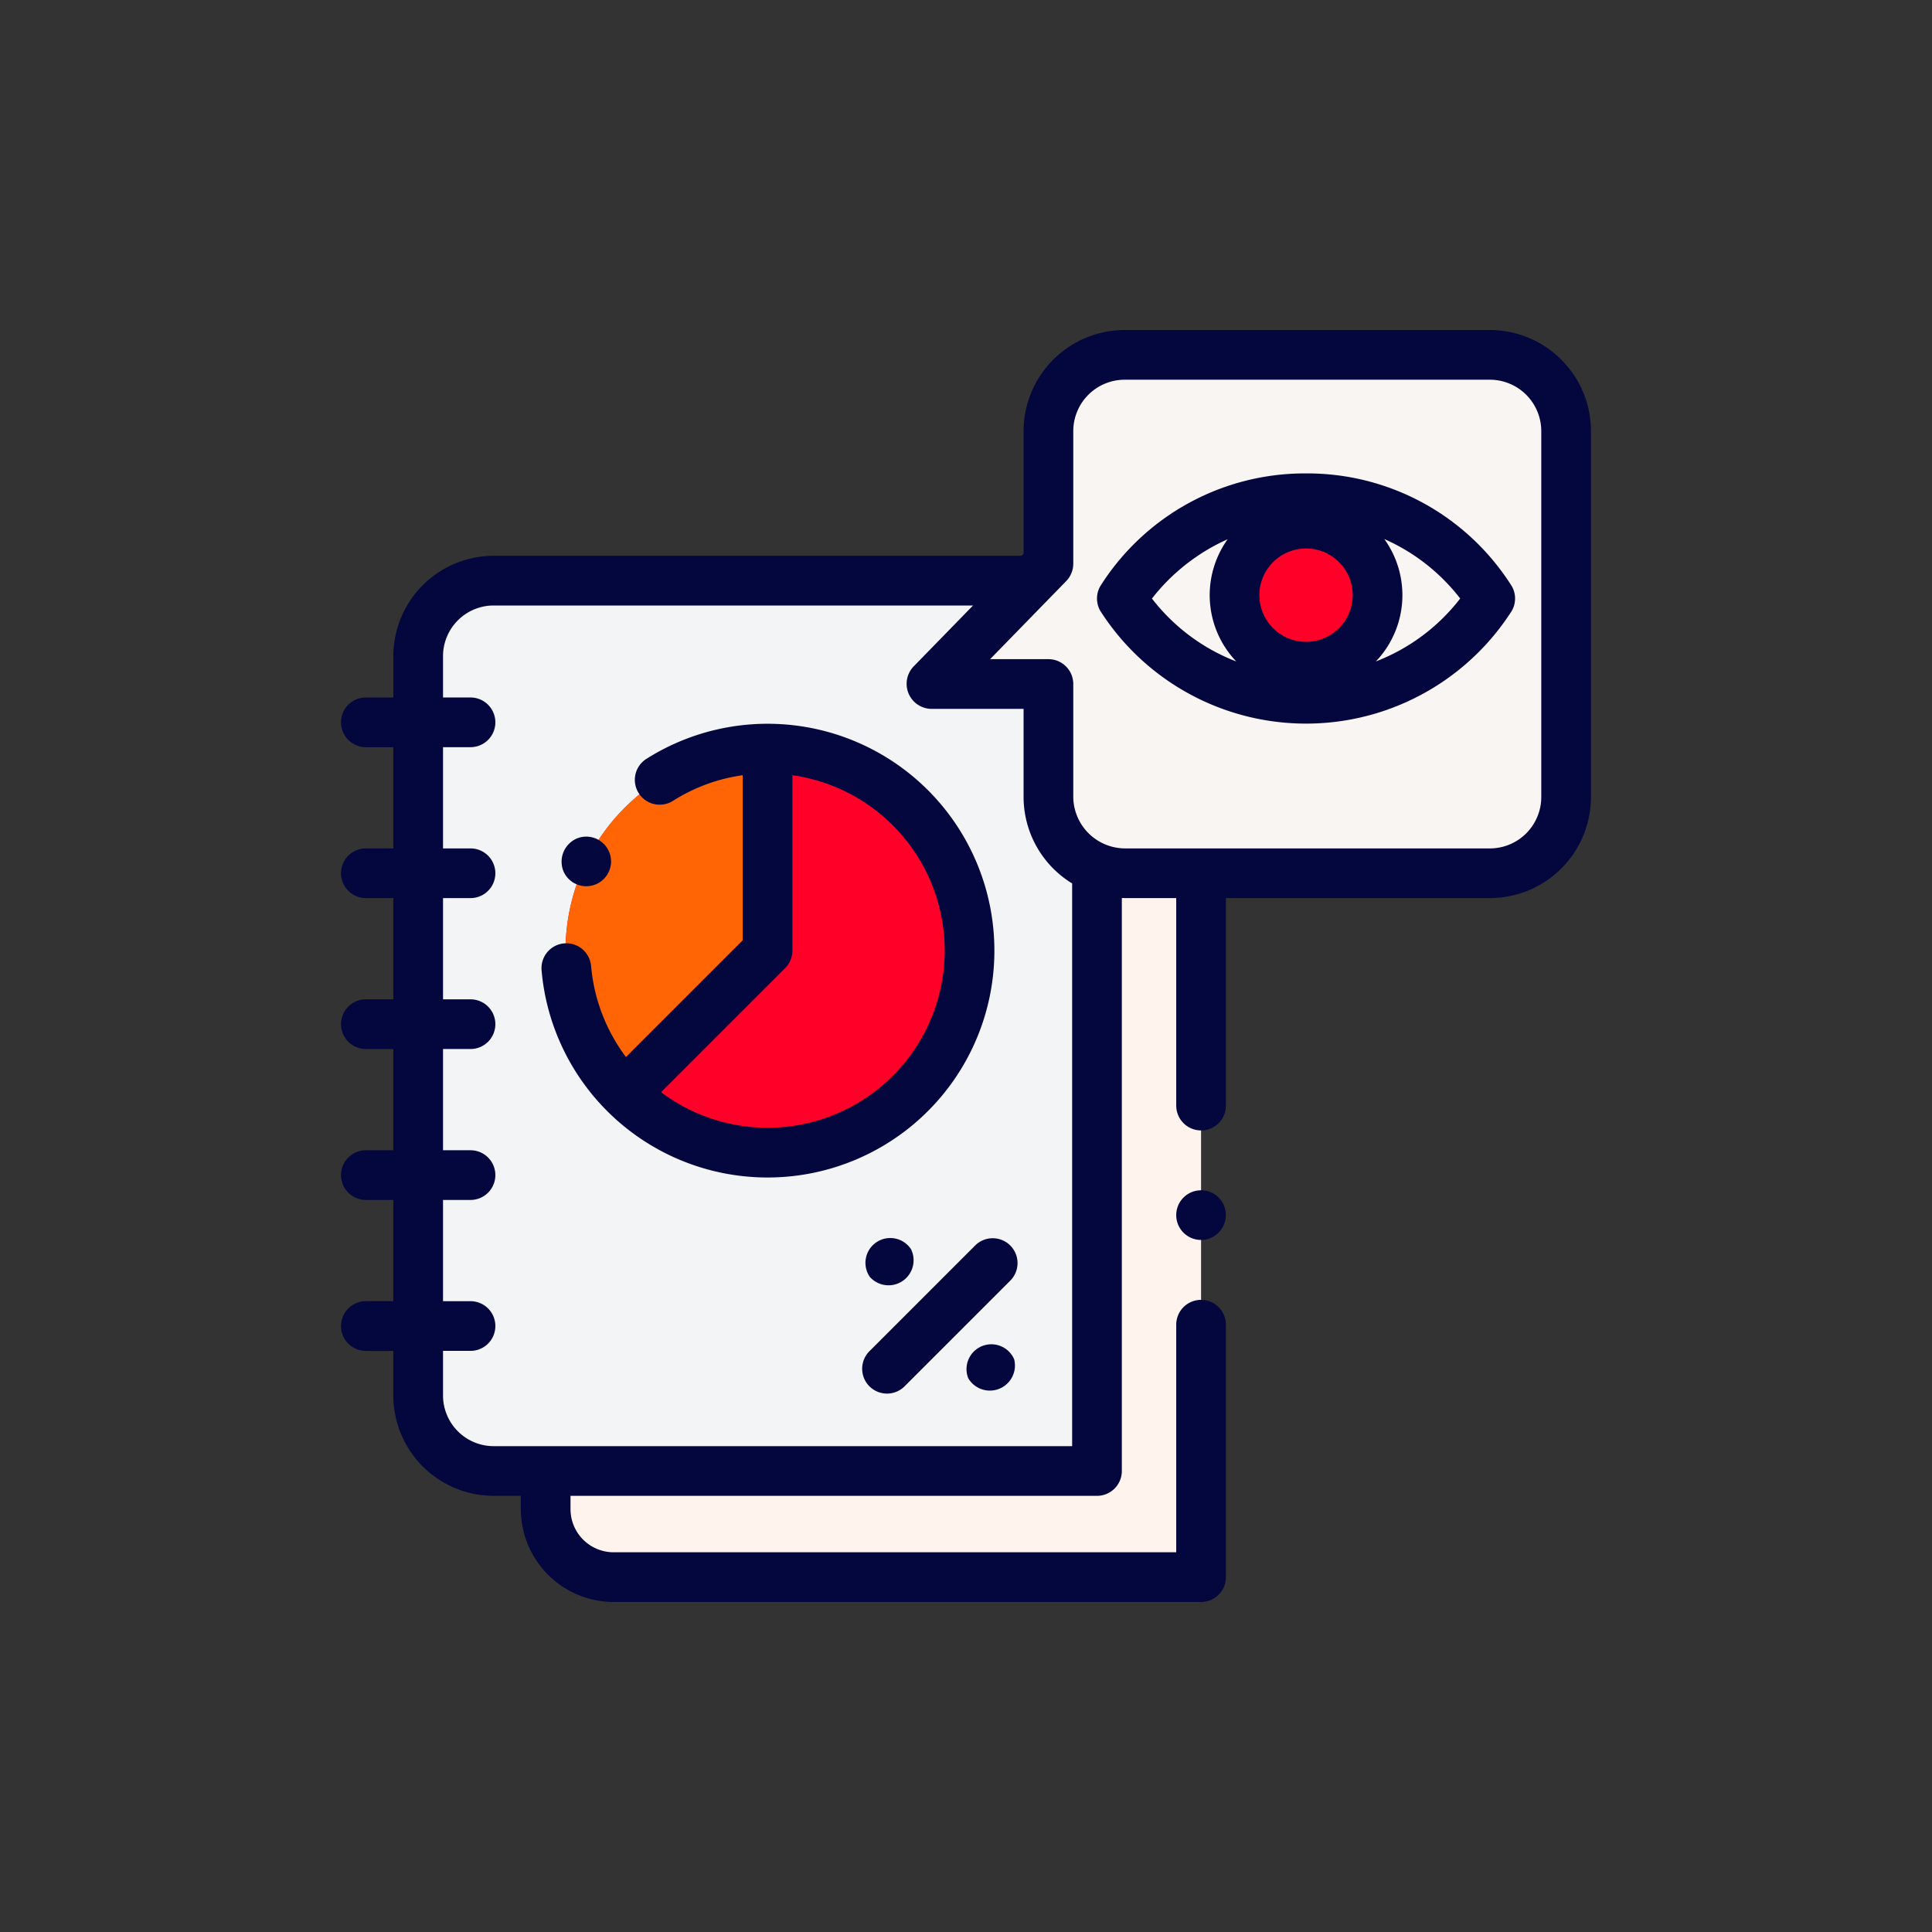 <svg xmlns="http://www.w3.org/2000/svg" viewBox="0 0 135.188 135.188"><rect x="0" y="0" width="135.188" height="135.188" fill="#333333" stroke="none"/><defs><style>.cls-1{fill:#f2f4f6;}.cls-2{fill:#fff4ed;}.cls-3{fill:#ff0028;}.cls-4{fill:#ff6405;}.cls-5{fill:#f9f5f3;}.cls-6{fill:#04063e;}.cls-7{fill:none;}</style></defs><g id="Capa_2" data-name="Capa 2"><g id="Capa_1-2" data-name="Capa 1"><path class="cls-1" d="M76.76,60.741v42.189H34.543a5.281,5.281,0,0,1-5.281-5.281V45.91a5.281,5.281,0,0,1,5.281-5.281h37.666L65.159,47.862h8.203v7.908a5.335,5.335,0,0,0,3.397,4.971Z"/><path class="cls-2" d="M84.042,77.361V61.104H78.695a5.325,5.325,0,0,1-1.936-.362v42.189H38.183v2.671a4.754,4.754,0,0,0,4.753,4.755h41.107v-17.663Z"/><path class="cls-3" d="M67.842,66.517A14.134,14.134,0,1,1,53.708,52.382,14.134,14.134,0,0,1,67.842,66.517Z"/><path class="cls-4" d="M53.708,52.382V66.517l-9.989,9.989-.006.002A14.133,14.133,0,0,1,53.708,52.382Z"/><path class="cls-5" d="M73.362,30.166V39.446L65.16,47.862h8.202v7.908A5.334,5.334,0,0,0,78.696,61.104H104.252a5.334,5.334,0,0,0,5.334-5.334v-25.604a5.334,5.334,0,0,0-5.334-5.334H78.696a5.334,5.334,0,0,0-5.334,5.334Z"/><path class="cls-5" d="M91.388,34.864a15.26,15.26,0,0,0-12.889,7.015,15.347,15.347,0,0,0,25.777,0A15.26,15.26,0,0,0,91.388,34.864Z"/><circle class="cls-3" cx="91.388" cy="41.644" r="5.003"/><path class="cls-6" d="M69.58,66.517a15.869,15.869,0,0,0-24.349-13.417,1.738,1.738,0,0,0,1.859,2.938,12.26,12.26,0,0,1,4.878-1.794v11.554l-8.167,8.167a12.429,12.429,0,0,1-2.441-6.371,1.738,1.738,0,1,0-3.464.298q.06.696.18,1.381a15.878,15.878,0,0,0,3.922,7.961q.236.257.483.505l.002.002A15.871,15.871,0,0,0,69.58,66.517ZM54.937,67.746a1.738,1.738,0,0,0,.509-1.229V54.245a12.395,12.395,0,1,1-9.187,22.179Z"/><path class="cls-6" d="M63.75,87.416a1.737,1.737,0,1,0-2.889,1.929,1.753,1.753,0,0,0,2.889-1.929Z"/><path class="cls-6" d="M70.963,95.111a1.738,1.738,0,0,0-3.211,1.33A1.755,1.755,0,0,0,70.963,95.111Z"/><path class="cls-6" d="M68.233,87.152l-7.395,7.395A1.738,1.738,0,1,0,63.296,97.005l7.395-7.395a1.738,1.738,0,0,0-2.458-2.458Z"/><path class="cls-6" d="M104.252,23.094H78.696a7.08,7.08,0,0,0-7.072,7.072v8.573l-.148.152H34.543a7.027,7.027,0,0,0-7.019,7.019v2.895H25.601a1.738,1.738,0,0,0,0,3.477h1.922v7.084H25.601a1.738,1.738,0,0,0,0,3.477h1.922v7.084H25.601a1.738,1.738,0,1,0,0,3.477h1.922v7.084H25.601a1.738,1.738,0,1,0,0,3.477h1.922v7.084H25.601a1.738,1.738,0,0,0,0,3.477h1.922v3.124A7.027,7.027,0,0,0,34.543,104.668h1.902v.933a6.5,6.5,0,0,0,6.491,6.493h41.107a1.738,1.738,0,0,0,1.738-1.738v-17.663a1.738,1.738,0,0,0-3.477,0V108.617H42.936a3.019,3.019,0,0,1-3.015-3.017V104.668H76.76a1.738,1.738,0,0,0,1.738-1.738V62.839c.047.001.094.002.14.002.019 0.0.038.001.058.001h3.608V77.361a1.738,1.738,0,0,0,3.477,0V62.842h18.471A7.08,7.08,0,0,0,111.325,55.77V30.166a7.081,7.081,0,0,0-7.073-7.072ZM75.021,101.192H34.543A3.547,3.547,0,0,1,31,97.649V94.525h1.923a1.738,1.738,0,0,0,0-3.477H31V83.964h1.923a1.738,1.738,0,0,0,0-3.477H31V73.403h1.923a1.738,1.738,0,0,0,0-3.477H31V62.843h1.923a1.738,1.738,0,1,0,0-3.477H31V52.282h1.923a1.738,1.738,0,0,0,0-3.477H31V45.911A3.547,3.547,0,0,1,34.543,42.368H68.087l-4.173,4.281a1.753,1.753,0,0,0,1.245,2.952h6.464v6.17a7.105,7.105,0,0,0,3.398,6.046Zm32.827-45.421a3.6,3.6,0,0,1-3.596,3.596l-25.557-.001a3.636,3.636,0,0,1-3.595-3.595V47.862a1.738,1.738,0,0,0-1.738-1.738H69.281L74.607,40.659A1.738,1.738,0,0,0,75.1,39.446V30.166a3.6,3.6,0,0,1,3.596-3.596h25.556a3.6,3.6,0,0,1,3.596,3.596V55.77Z"/><path class="cls-6" d="M85.648,84.361a1.738,1.738,0,1,0-.94,2.27A1.754,1.754,0,0,0,85.648,84.361Z"/><path class="cls-6" d="M91.388,33.126a16.916,16.916,0,0,0-14.4,7.894,1.738,1.738,0,0,0,0,1.719,17.08,17.08,0,0,0,28.799,0,1.738,1.738,0,0,0,0-1.719A16.916,16.916,0,0,0,91.388,33.126Zm0,11.783a3.265,3.265,0,1,1,3.265-3.265A3.269,3.269,0,0,1,91.388,44.909ZM80.606,41.883A13.876,13.876,0,0,1,85.903,37.732a6.722,6.722,0,0,0,.601,8.552A13.658,13.658,0,0,1,80.606,41.883ZM96.273,46.283a6.721,6.721,0,0,0,.591-8.565,13.712,13.712,0,0,1,5.31,4.161A13.656,13.656,0,0,1,96.273,46.283Z"/><path class="cls-6" d="M39.418,60.942a1.736,1.736,0,1,0,1.001-2.293A1.769,1.769,0,0,0,39.418,60.942Z"/><rect class="cls-7" width="135.188" height="135.188"/></g></g></svg>
